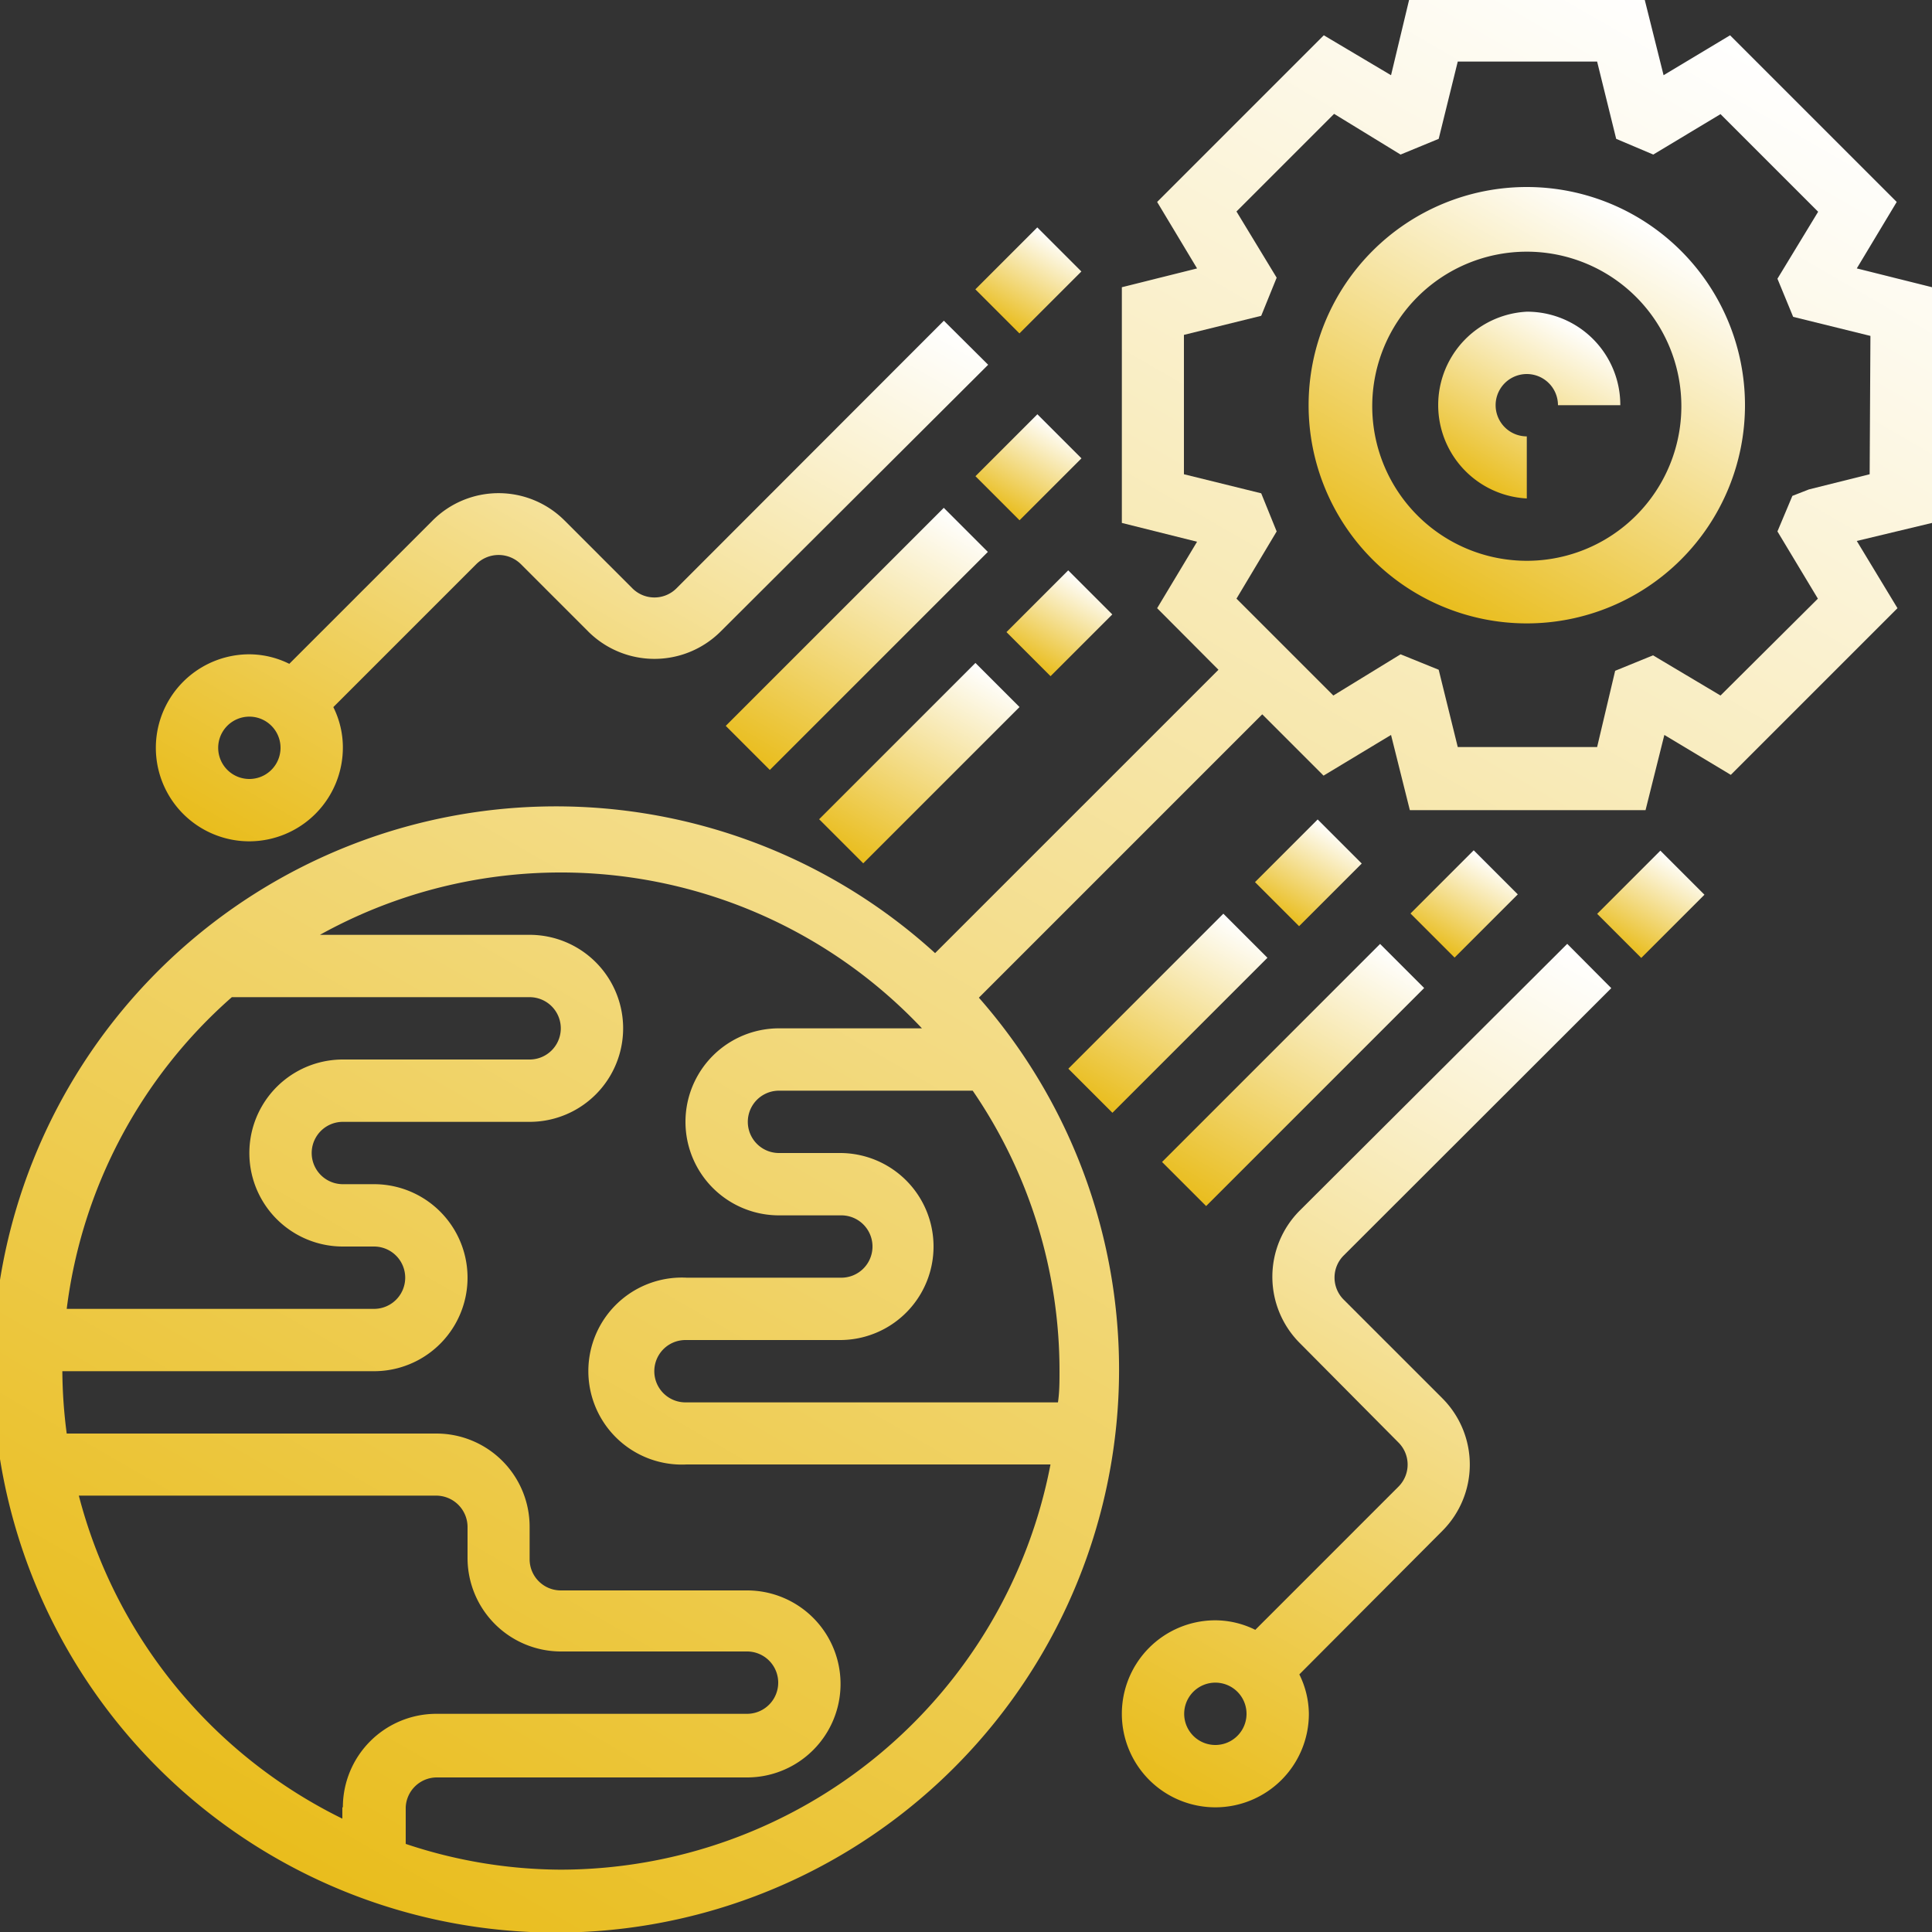 <?xml version="1.0" encoding="UTF-8"?> <svg xmlns="http://www.w3.org/2000/svg" xmlns:xlink="http://www.w3.org/1999/xlink" id="Слой_1" data-name="Слой 1" viewBox="0 0 75 75"><rect x="0" y="0" width="75" height="75" fill="#333333" stroke="none"/> <defs> <style>.cls-1{fill:url(#Безымянный_градиент_10);}.cls-2{fill:url(#Безымянный_градиент_10-2);}.cls-3{fill:url(#Безымянный_градиент_10-3);}.cls-4{fill:url(#Безымянный_градиент_10-4);}.cls-5{fill:url(#Безымянный_градиент_10-5);}.cls-6{fill:url(#Безымянный_градиент_10-6);}.cls-7{fill:url(#Безымянный_градиент_10-7);}.cls-8{fill:url(#Безымянный_градиент_10-8);}.cls-9{fill:url(#Безымянный_градиент_10-9);}.cls-10{fill:url(#Безымянный_градиент_10-10);}.cls-11{fill:url(#Безымянный_градиент_10-11);}.cls-12{fill:url(#Безымянный_градиент_10-12);}.cls-13{fill:url(#Безымянный_градиент_10-13);}.cls-14{fill:url(#Безымянный_градиент_10-14);}.cls-15{fill:url(#Безымянный_градиент_10-15);}</style> <linearGradient id="Безымянный_градиент_10" x1="55.04" y1="23.06" x2="63.51" y2="8.39" gradientUnits="userSpaceOnUse"> <stop offset="0" stop-color="#e9bd1d"></stop> <stop offset="1" stop-color="#fff"></stop> </linearGradient> <linearGradient id="Безымянный_градиент_10-2" x1="14.5" y1="74.16" x2="59.18" y2="-3.23" xlink:href="#Безымянный_градиент_10"></linearGradient> <linearGradient id="Безымянный_градиент_10-3" x1="57.25" y1="18.75" x2="60.88" y2="12.46" xlink:href="#Безымянный_градиент_10"></linearGradient> <linearGradient id="Безымянный_градиент_10-4" x1="13.83" y1="35.62" x2="29.56" y2="8.36" xlink:href="#Безымянный_градиент_10"></linearGradient> <linearGradient id="Безымянный_градиент_10-5" x1="44.14" y1="68.97" x2="62.31" y2="37.49" xlink:href="#Безымянный_градиент_10"></linearGradient> <linearGradient id="Безымянный_градиент_10-6" x1="63.09" y1="36.82" x2="65.08" y2="33.38" gradientTransform="translate(43.59 -35.04) rotate(45)" xlink:href="#Безымянный_градиент_10"></linearGradient> <linearGradient id="Безымянный_градиент_10-7" x1="38.94" y1="12.57" x2="40.9" y2="9.19" gradientTransform="translate(19.39 -25.04) rotate(45)" xlink:href="#Безымянный_градиент_10"></linearGradient> <linearGradient id="Безымянный_градиент_10-8" x1="30.21" y1="30.08" x2="36.31" y2="19.52" gradientTransform="translate(27.28 -16.25) rotate(45)" xlink:href="#Безымянный_градиент_10"></linearGradient> <linearGradient id="Безымянный_градиент_10-9" x1="38.94" y1="19.83" x2="40.9" y2="16.45" gradientTransform="translate(24.52 -22.92) rotate(45)" xlink:href="#Безымянный_градиент_10"></linearGradient> <linearGradient id="Безымянный_градиент_10-10" x1="55.84" y1="36.82" x2="57.82" y2="33.38" gradientTransform="translate(41.46 -29.9) rotate(45)" xlink:href="#Безымянный_градиент_10"></linearGradient> <linearGradient id="Безымянный_градиент_10-11" x1="47.14" y1="47.01" x2="53.24" y2="36.46" gradientTransform="translate(44.21 -23.27) rotate(45)" xlink:href="#Безымянный_градиент_10"></linearGradient> <linearGradient id="Безымянный_градиент_10-12" x1="43.13" y1="43.16" x2="47.55" y2="35.5" gradientTransform="translate(41.09 -20.54) rotate(45)" xlink:href="#Безымянный_градиент_10"></linearGradient> <linearGradient id="Безымянный_градиент_10-13" x1="49.8" y1="35.59" x2="51.78" y2="32.17" gradientTransform="translate(38.83 -25.99) rotate(45)" xlink:href="#Безымянный_градиент_10"></linearGradient> <linearGradient id="Безымянный_градиент_10-14" x1="33.46" y1="33.49" x2="37.91" y2="25.77" gradientTransform="translate(31.4 -16.56) rotate(45)" xlink:href="#Безымянный_градиент_10"></linearGradient> <linearGradient id="Безымянный_градиент_10-15" x1="40.16" y1="25.88" x2="42.11" y2="22.5" gradientTransform="translate(29.15 -22) rotate(45)" xlink:href="#Безымянный_градиент_10"></linearGradient> </defs> <title>01</title> <path class="cls-1" d="M59.27,7.26a8.47,8.47,0,1,0,8.47,8.47A8.47,8.47,0,0,0,59.27,7.26Zm0,14.51a6,6,0,1,1,6-6A6,6,0,0,1,59.27,21.77Z"></path> <path class="cls-2" d="M75,11.15l-2.92-.73,1.55-2.58L67.16,1.37,64.58,2.92,63.85,0H54.7L54,2.92,51.39,1.37,44.92,7.84l1.55,2.58-2.92.73V20.3l2.92.73-1.55,2.58L47.3,26l-11,11A21.86,21.86,0,1,0,38,38.73l11-11,2.38,2.38L54,28.53l.73,2.92h9.15l.73-2.92,2.58,1.55,6.47-6.47L72.08,21,75,20.3ZM9,38.71H20.56a1.21,1.21,0,0,1,0,2.42H13.31a3.63,3.63,0,0,0,0,7.26h1.21a1.21,1.21,0,1,1,0,2.42H2.59A19.28,19.28,0,0,1,9,38.71Zm4.29,31.45v.44A19.4,19.4,0,0,1,3.06,58.06H16.94a1.22,1.22,0,0,1,1.21,1.21v1.21a3.63,3.63,0,0,0,3.62,3.63H29a1.21,1.21,0,1,1,0,2.42H16.94A3.63,3.63,0,0,0,13.31,70.16Zm8.46,2.42a19.16,19.16,0,0,1-6-1V70.16A1.21,1.21,0,0,1,16.94,69H29a3.63,3.63,0,1,0,0-7.26H21.77a1.21,1.21,0,0,1-1.21-1.21V59.27a3.62,3.62,0,0,0-3.62-3.62H2.59a19.41,19.41,0,0,1-.17-2.42h12.1a3.63,3.63,0,0,0,0-7.26H13.31a1.21,1.21,0,1,1,0-2.42h7.25a3.63,3.63,0,0,0,0-7.26H12.42a19.27,19.27,0,0,1,23.37,3.63H30.24a3.63,3.63,0,1,0,0,7.26h2.42a1.21,1.21,0,0,1,0,2.42h-6a3.63,3.63,0,1,0,0,7.25H40.78A19.39,19.39,0,0,1,21.77,72.58ZM41.13,53.23c0,.4,0,.8-.06,1.21H26.61a1.21,1.21,0,1,1,0-2.42h6a3.63,3.63,0,0,0,0-7.26H30.24a1.21,1.21,0,1,1,0-2.42h7.52A19.23,19.23,0,0,1,41.13,53.23ZM72.58,18.41,70.22,19l-.64.25L69,20.63l1.57,2.61L66.79,27l-2.62-1.56-1.47.6L62,29H56.59l-.74-3-1.48-.6L51.76,27,48,23.24l1.56-2.61-.6-1.48-3-.74V13l3-.74.6-1.48L48,8.21l3.79-3.79L54.37,6l1.48-.61.74-3H62l.74,3L64.18,6l2.61-1.57,3.79,3.79L69,10.82l.61,1.48,3,.74Z"></path> <path class="cls-3" d="M59.27,12.1a3.63,3.63,0,0,0,0,7.25V16.94a1.21,1.21,0,0,1,0-2.42,1.21,1.21,0,0,1,1.21,1.21H62.9A3.62,3.62,0,0,0,59.27,12.1Z"></path> <path class="cls-4" d="M9.68,32.66A3.64,3.64,0,0,0,13.31,29a3.51,3.51,0,0,0-.37-1.55l5.56-5.56a1.23,1.23,0,0,1,1.71,0l2.63,2.63a3.64,3.64,0,0,0,5.13,0L38.36,14.16l-1.72-1.71L26.26,22.84a1.21,1.21,0,0,1-1.71,0l-2.63-2.63a3.62,3.62,0,0,0-5.13,0l-5.56,5.56a3.51,3.51,0,0,0-1.55-.37,3.63,3.63,0,0,0,0,7.26Zm0-4.84a1.21,1.21,0,0,1,0,2.42,1.21,1.21,0,1,1,0-2.42Z"></path> <path class="cls-5" d="M62.55,38.36l-1.71-1.72L50.45,47a3.64,3.64,0,0,0,0,5.13L54.29,56a1.21,1.21,0,0,1,0,1.71l-5.56,5.56a3.51,3.51,0,0,0-1.55-.37,3.63,3.63,0,1,0,3.63,3.63A3.51,3.51,0,0,0,50.44,65L56,59.42a3.64,3.64,0,0,0,0-5.13l-3.84-3.84a1.21,1.21,0,0,1,0-1.71ZM47.18,67.74a1.21,1.21,0,0,1,0-2.42,1.21,1.21,0,0,1,0,2.42Z"></path> <rect class="cls-6" x="62.35" y="33.89" width="3.47" height="2.42" transform="translate(-6.05 55.6) rotate(-45)"></rect> <rect class="cls-7" x="38.22" y="9.67" width="3.4" height="2.42" transform="translate(4 31.42) rotate(-45)"></rect> <rect class="cls-8" x="27.27" y="23.59" width="11.97" height="2.42" transform="translate(-7.79 30.78) rotate(-45)"></rect> <rect class="cls-9" x="38.22" y="16.93" width="3.4" height="2.42" transform="translate(-1.13 33.54) rotate(-45)"></rect> <rect class="cls-10" x="55.1" y="33.89" width="3.47" height="2.42" transform="translate(-8.17 50.46) rotate(-45)"></rect> <rect class="cls-11" x="44.21" y="40.53" width="11.97" height="2.42" transform="translate(-14.81 47.71) rotate(-45)"></rect> <rect class="cls-12" x="41.08" y="38.12" width="8.51" height="2.42" transform="translate(-14.53 43.58) rotate(-45)"></rect> <rect class="cls-13" x="49.07" y="32.67" width="3.44" height="2.42" transform="translate(-9.08 45.84) rotate(-45)"></rect> <rect class="cls-14" x="31.4" y="28.42" width="8.58" height="2.42" transform="translate(-10.5 33.91) rotate(-45)"></rect> <rect class="cls-15" x="39.43" y="22.98" width="3.39" height="2.42" transform="translate(-5.06 36.17) rotate(-45)"></rect> </svg> 